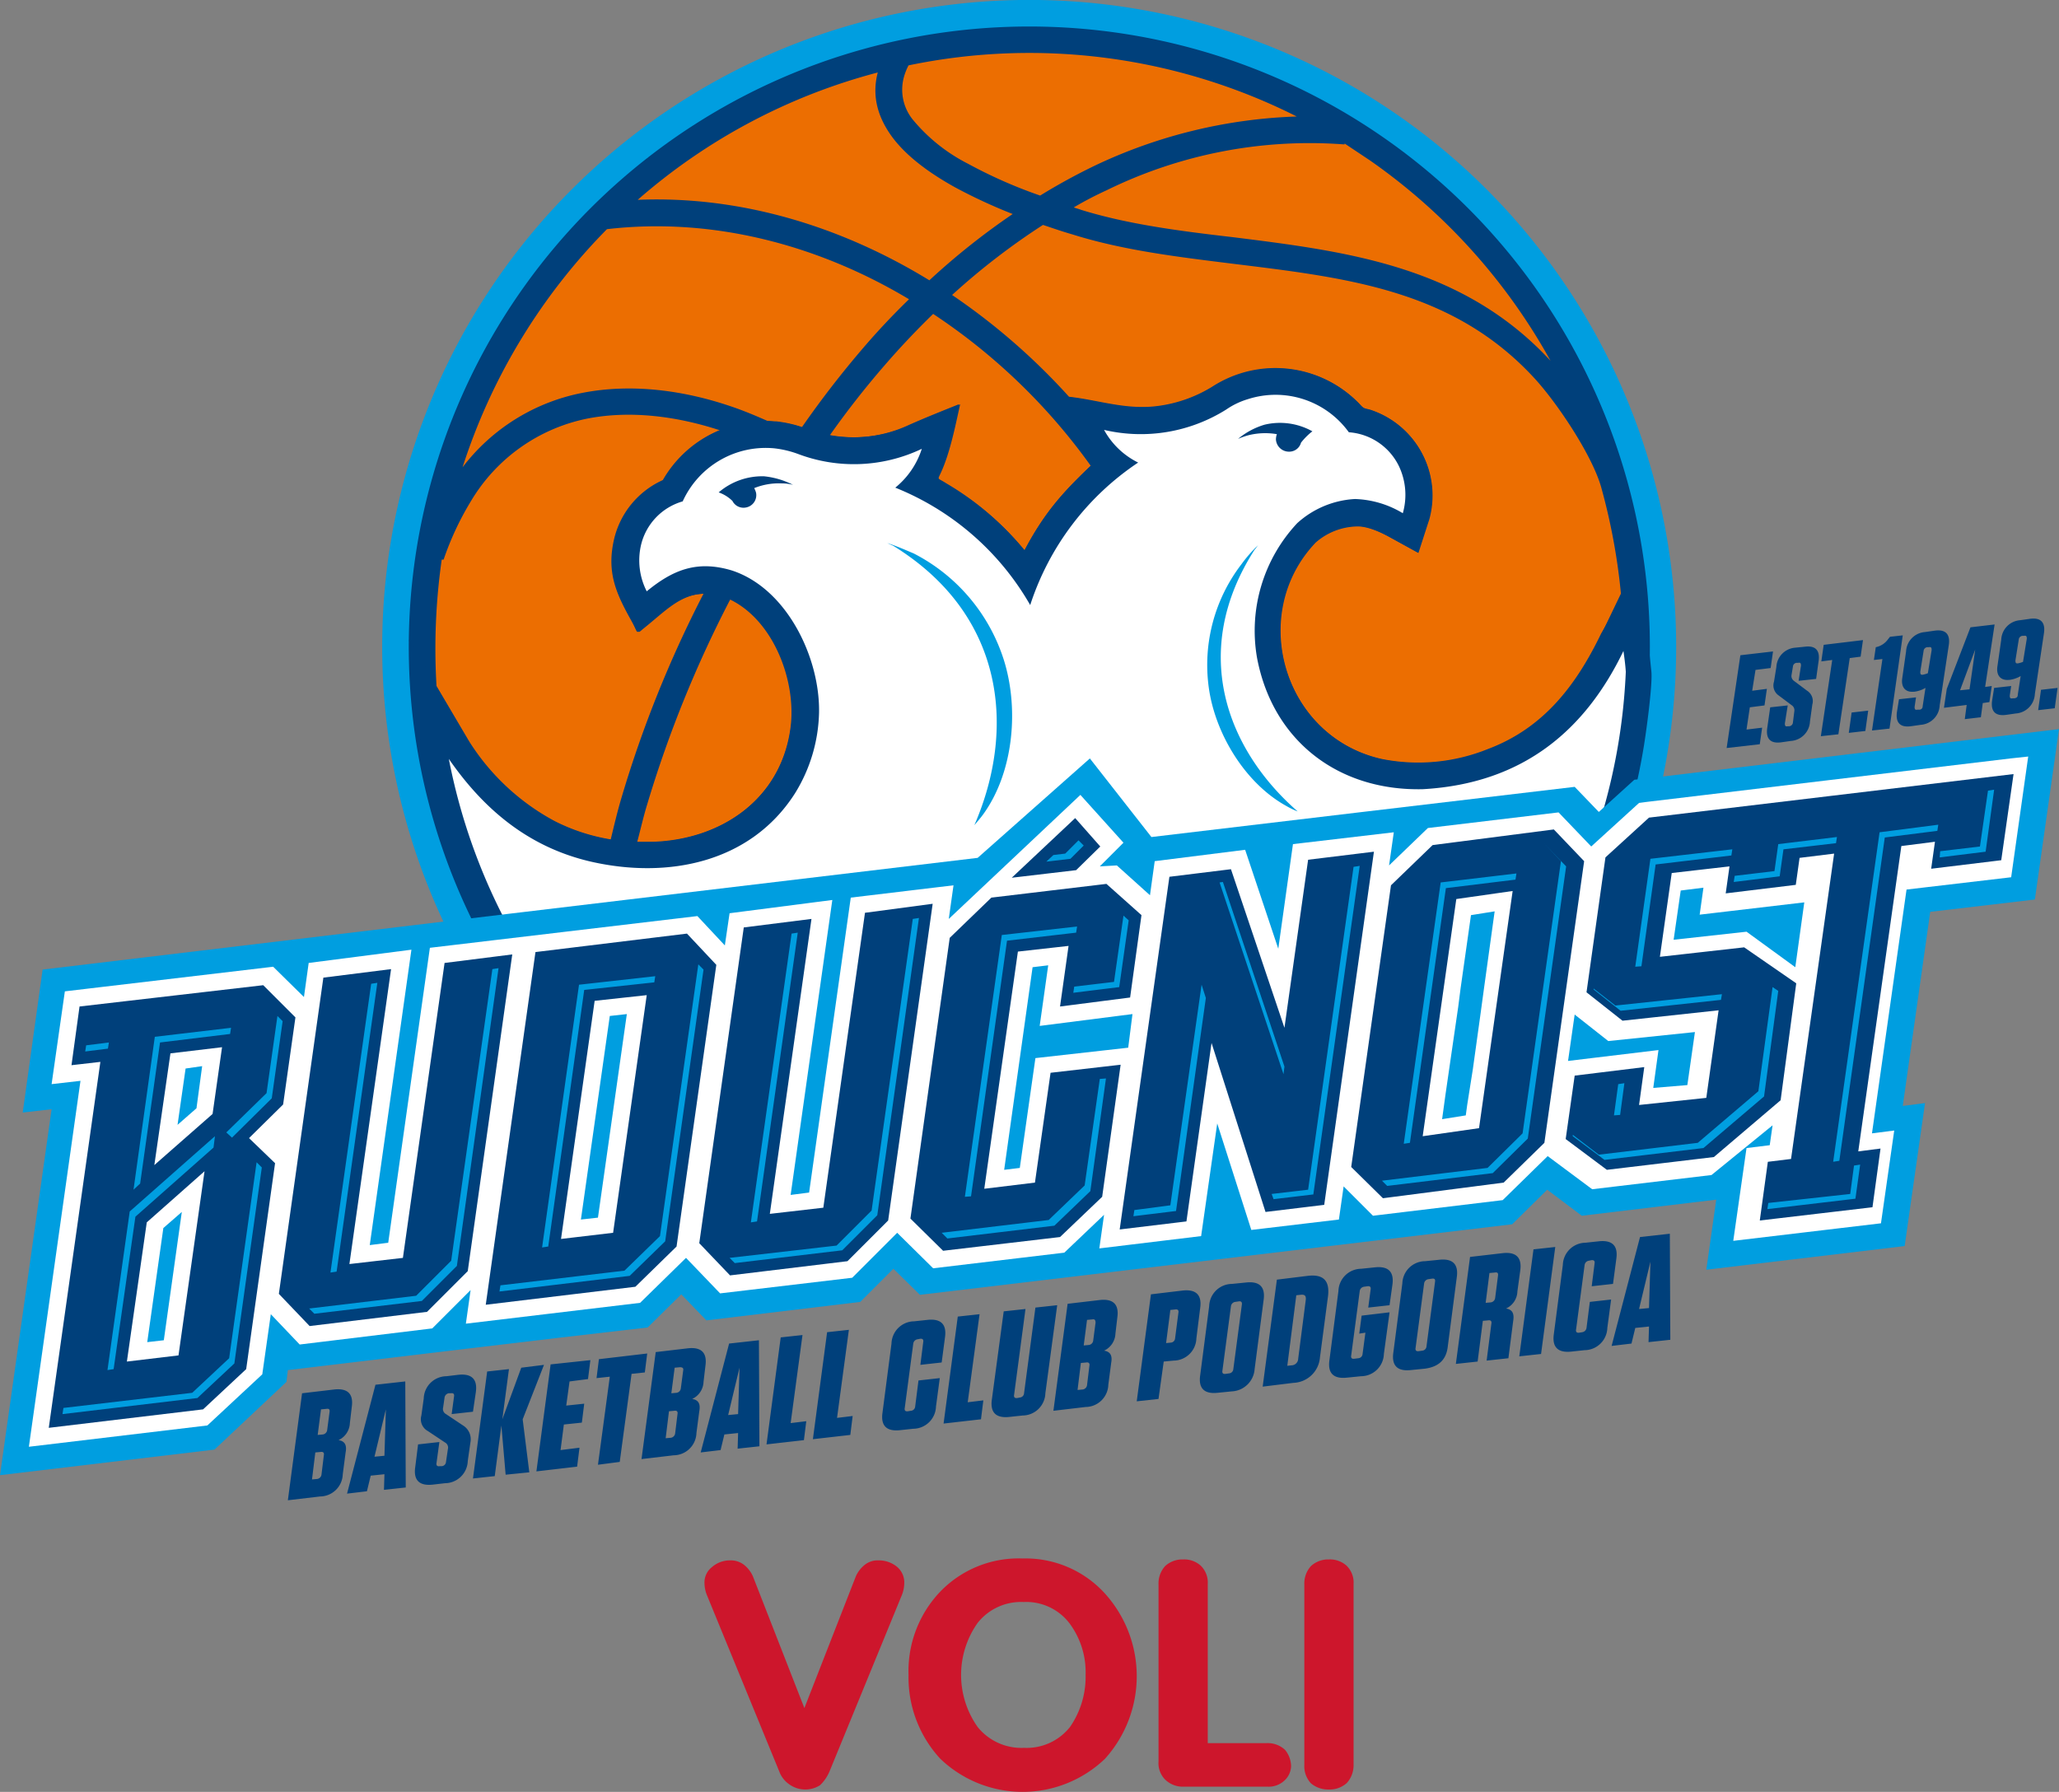 ﻿<?xml version="1.0" encoding="UTF-8" standalone="no"?>
<svg xmlns:rdf="http://www.w3.org/1999/02/22-rdf-syntax-ns#" xmlns="http://www.w3.org/2000/svg" height="288.717" width="331.73" version="1.1" xmlns:cc="http://creativecommons.org/ns#" xmlns:dc="http://purl.org/dc/elements/1.1/" viewBox="0 0 331.73 288.717"><rect x="0" y="0" width="331.73" height="288.717" fill="#808080" stroke="none"/><path d="M225.628,18.848A104.25,104.25,0,0,0,106.025,189.633c2.212,1.526,4.5,2.975,6.789,4.348L237.222,180.251A101.8,101.8,0,0,0,251.181,164.08,104.297,104.297,0,0,0,225.628,18.848" fill="#009ee0" fill-rule="evenodd"/><path d="M223.187,22.357A99.976,99.976,0,1,0,247.749,161.563,99.965,99.965,0,0,0,223.187,22.357" fill="#00407b" fill-rule="evenodd"/><path d="M220.746,25.866q-2.059-1.373-4.119-2.746v.153a74.207,74.207,0,0,0-38.367,7.399,57.114,57.114,0,0,0-5.263,2.746c.381.153.763.229,1.144.381,7.628,2.365,16.018,3.433,24.561,4.424C216.932,40.511,235.62,42.799,249.808,58.131A95.898,95.898,0,0,0,220.746,25.866Zm-11.823-7.094a95.689,95.689,0,0,0-62.547-8.238,9.748,9.748,0,0,0-.686,1.678,7.667,7.667,0,0,0,1.526,7.246,28.019,28.019,0,0,0,8.772,6.941,76.999,76.999,0,0,0,11.594,5.111,97.884,97.884,0,0,1,8.772-4.805A81.906,81.906,0,0,1,208.923,18.772ZM141.418,11.678a95.486,95.486,0,0,0-38.673,20.519c16.552-.687,32.799,4.272,46.987,12.967A114.554,114.554,0,0,1,163.157,34.485a86.249,86.249,0,0,1-9.23-4.272c-4.272-2.365-7.857-5.034-10.145-8.085C141.418,18.925,140.426,15.492,141.418,11.678ZM97.787,36.926A96.736,96.736,0,0,0,74.523,75.293,31.924,31.924,0,0,1,93.745,63.318c8.085-1.602,16.552-.381,23.951,2.136,2.059.686,4.043,1.526,5.95,2.365.458,0,.992.076,1.449.076a19.979,19.979,0,0,1,4.119.915,158.065,158.065,0,0,1,9.916-12.815q3.432-4.005,7.323-7.78C131.807,39.443,114.797,34.943,97.787,36.926ZM71.167,90.168a101.212,101.212,0,0,0-.839,20.366l5.263,8.924a36.919,36.919,0,0,0,13.73,12.815,30.908,30.908,0,0,0,9.077,2.975c.534-2.212,1.068-4.5,1.754-6.789A187.826,187.826,0,0,1,113.348,95.659c-3.814.153-6.178,2.822-9.611,5.568-1.144.915-.61.915-1.754-1.144C99.466,95.583,97.94,92.227,99.16,86.888a13.944,13.944,0,0,1,7.857-9.535,18.728,18.728,0,0,1,9.001-8.009c-6.712-2.212-14.264-3.28-21.358-1.907a28.35,28.35,0,0,0-18.764,13.272,47.486,47.486,0,0,0-4.424,9.458Zm46.529,6.331a189.423,189.423,0,0,0-13.425,33.104c-.61,1.983-1.068,4.043-1.602,6.026h2.593c10.908-.381,20.442-6.789,22.12-18.078C128.603,110.076,124.942,99.931,117.696,96.499Zm143.477-.61a99.444,99.444,0,0,0-3.204-17.391c-1.449-5.111-6.941-13.349-10.603-17.391-13.349-14.645-30.892-16.4-49.351-18.688-8.619-1.068-17.239-2.136-25.248-4.653-1.602-.458-3.127-.992-4.729-1.526a111.575,111.575,0,0,0-14.645,11.289A104.255,104.255,0,0,1,172.234,63.928c4.882.534,9.306,2.212,14.569,1.449a22.153,22.153,0,0,0,8.467-3.051,18.731,18.731,0,0,1,23.951,2.975c.61.686.915.458,1.907.839a14.469,14.469,0,0,1,9.077,17.468l-.153.458-1.602,4.958-4.577-2.517c-1.526-.839-3.661-1.831-5.416-1.754a10.403,10.403,0,0,0-6.56,2.593c-10.984,11.518-5.187,31.35,10.679,34.935a30.02,30.02,0,0,0,17.162-1.602c8.924-3.356,14.188-10.221,18.23-18.612A67.803,67.803,0,0,0,261.173,95.888Zm-85.431-20.824a96.936,96.936,0,0,0-25.4-24.485q-4.119,4.005-7.78,8.238A142.988,142.988,0,0,0,133.714,70.107a21.669,21.669,0,0,0,13.043-1.678c2.593-1.144,5.263-2.212,7.933-3.28-.763,3.433-1.602,7.704-3.051,10.908-.61,1.373-.686.839.839,1.831A46.279,46.279,0,0,1,165.064,88.718c3.127-5.95,6.026-9.23,10.679-13.654" fill="#ec6e01" fill-rule="evenodd"/><path d="M165.064,88.642c3.28-6.178,6.255-9.458,11.289-14.188a65.455,65.455,0,0,1-6.255-10.603c5.797.153,10.679,2.517,16.781,1.602a22.152,22.152,0,0,0,8.467-3.051,18.731,18.731,0,0,1,23.951,2.975c.61.687.915.458,1.907.839a14.469,14.469,0,0,1,9.077,17.468l-.153.458-1.602,4.958L223.95,86.582c-1.526-.839-3.661-1.831-5.416-1.754a10.403,10.403,0,0,0-6.56,2.593c-10.984,11.518-5.187,31.35,10.679,34.935a30.02,30.02,0,0,0,17.162-1.602c8.924-3.356,14.188-10.221,18.23-18.612,1.907-4.043,3.89-8.085,5.797-12.128.763,6.026,1.602,12.128,2.212,18.154.229,2.059-.839,9.84-1.22,12.128a99.983,99.983,0,0,1-16.781,41.266c-31.502,45.232-93.974,56.216-139.13,24.561a99.681,99.681,0,0,1-40.808-62.929c-.763-6.712-1.449-13.425-2.212-20.137q4.805,8.238,9.611,16.476a36.919,36.919,0,0,0,13.73,12.815,32.154,32.154,0,0,0,15.942,3.356c10.908-.381,20.442-6.789,22.12-18.078,1.22-7.857-2.899-18.612-10.831-21.51-5.95-1.678-8.619,1.678-12.967,5.111-1.144.915-.61.915-1.754-1.144-2.517-4.5-4.043-7.857-2.822-13.196a13.943,13.943,0,0,1,7.857-9.535,18.846,18.846,0,0,1,18.23-9.382,18.184,18.184,0,0,1,4.882,1.144,21.348,21.348,0,0,0,16.628-.687c2.593-1.144,5.263-2.212,7.933-3.28-.763,3.433-1.602,7.704-3.051,10.908-.61,1.373-.686.839.839,1.831A46.072,46.072,0,0,1,165.064,88.642" fill="#00407b" fill-rule="evenodd"/><path d="M165.979,97.49a43.89,43.89,0,0,0-21.739-18.917,13.189,13.189,0,0,0,4.272-6.255,25.432,25.432,0,0,1-19.908.839,16.363,16.363,0,0,0-3.814-.915,14.678,14.678,0,0,0-14.798,8.543,9.617,9.617,0,0,0-6.712,7.017,10.963,10.963,0,0,0,.915,7.475c4.272-3.509,8.162-5.034,13.73-3.356,8.848,2.899,14.188,14.035,14.035,22.883a25.762,25.762,0,0,1-3.89,13.043c-7.17,11.213-20.519,13.806-32.875,10.984-10.221-2.365-17.391-8.619-22.883-16.552a95.727,95.727,0,0,0,189.625-14.035c-.076-1.144-.229-2.288-.381-3.356-6.026,12.509-15.942,21.358-32.342,22.273-13.577.305-24.18-7.78-26.697-21.205a25.355,25.355,0,0,1,6.484-21.663A15.03,15.03,0,0,1,218.305,80.404a15.841,15.841,0,0,1,7.704,2.288,10.759,10.759,0,0,0-.61-7.551,9.726,9.726,0,0,0-8.085-5.492,14.554,14.554,0,0,0-16.247-5.339,12.38,12.38,0,0,0-3.509,1.678,25.895,25.895,0,0,1-19.68,3.28,12.618,12.618,0,0,0,5.492,5.263A43.867,43.867,0,0,0,165.979,97.49ZM199.465,70.717a11.86,11.86,0,0,1,1.754-.61,11.241,11.241,0,0,1,4.5-.153,2.742,2.742,0,0,0-.153.839,2.103,2.103,0,0,0,2.136,1.983,1.968,1.968,0,0,0,1.907-1.449,10.397,10.397,0,0,1,1.831-1.831,10.694,10.694,0,0,0-7.704-1.068A12.045,12.045,0,0,0,199.465,70.717Zm-71.701,7.399a7.522,7.522,0,0,0-1.831-.229,10.609,10.609,0,0,0-4.424.763,3.188,3.188,0,0,1,.305.763,2.023,2.023,0,0,1-1.678,2.365,1.995,1.995,0,0,1-2.136-1.068,6.018,6.018,0,0,0-2.212-1.373,10.761,10.761,0,0,1,7.323-2.593,13.213,13.213,0,0,1,4.653,1.373" fill="#fff" fill-rule="evenodd"/><path d="M142.944,87.498c.305.153.686.305.992.458,18.154,11.213,19.68,29.748,13.043,45.004.458-.534.915-1.068,1.373-1.678,4.958-6.789,5.873-17.086,3.356-25.019a29.205,29.205,0,0,0-14.493-17.086c-1.449-.61-2.822-1.22-4.272-1.678" fill="#009ee0" fill-rule="evenodd"/><path d="M202.745,87.803c-.229.229-.381.534-.61.763-10.526,16.4-4.5,32.189,6.941,42.181a12.407,12.407,0,0,1-1.754-.839c-6.712-3.661-11.594-11.747-12.586-19.222a26.636,26.636,0,0,1,5.263-19.756,21.782,21.782,0,0,1,2.746-3.127" fill="#009ee0" fill-rule="evenodd"/><path d="M210.144,284.369V255.308a4.168,4.168,0,0,1,1.068-2.975,4.107,4.107,0,0,1,2.899-1.068,3.994,3.994,0,0,1,2.822.992,3.796,3.796,0,0,1,1.144,2.975V284.293a4.3,4.3,0,0,1-1.068,2.975,4.107,4.107,0,0,1-2.899,1.068,4.32,4.32,0,0,1-2.899-.992A4.043,4.043,0,0,1,210.144,284.369Zm-23.493-.534V255.308a4.168,4.168,0,0,1,1.068-2.975,4.106,4.106,0,0,1,2.899-1.068,3.994,3.994,0,0,1,2.822.992,3.796,3.796,0,0,1,1.144,2.975v25.629h9.535a4.106,4.106,0,0,1,2.899,1.068,4.231,4.231,0,0,1,.992,2.593,3.251,3.251,0,0,1-1.068,2.365,3.688,3.688,0,0,1-2.746.992H190.769a4.084,4.084,0,0,1-3.051-1.144A3.741,3.741,0,0,1,186.65,283.835Zm-11.747-13.959a13.187,13.187,0,0,0-2.593-8.314,8.753,8.753,0,0,0-7.399-3.433,8.899,8.899,0,0,0-7.399,3.356,14.52,14.52,0,0,0,0,16.781,9.048,9.048,0,0,0,7.475,3.356,8.899,8.899,0,0,0,7.399-3.356A14.208,14.208,0,0,0,174.904,269.877Zm-28.528,0a18.535,18.535,0,0,1,5.111-13.425,17.529,17.529,0,0,1,13.272-5.339,17.272,17.272,0,0,1,13.12,5.492,19.868,19.868,0,0,1,.153,26.773,19.165,19.165,0,0,1-26.544,0A19.302,19.302,0,0,1,146.376,269.877Zm-20.824,15.561L113.882,256.986a5.311,5.311,0,0,1-.381-1.907,3.144,3.144,0,0,1,1.22-2.593,4.383,4.383,0,0,1,2.899-1.068,3.481,3.481,0,0,1,2.212.686,4.992,4.992,0,0,1,1.449,1.831l8.314,21.281,8.314-21.281a4.992,4.992,0,0,1,1.449-1.831,3.337,3.337,0,0,1,2.212-.686,4.606,4.606,0,0,1,2.899.992,3.289,3.289,0,0,1,1.22,2.67,5.311,5.311,0,0,1-.381,1.907l-11.67,28.451a6.567,6.567,0,0,1-1.526,2.212,4.419,4.419,0,0,1-4.958-.153,4.339,4.339,0,0,1-1.602-2.059" fill="#cd162c"/><path d="M46.377,220.754l-.229,1.907L34.554,233.569,0,237.688l8.314-58.962-4.653.534L6.865,156.224q75.4-9.039,150.648-18.001l18.078-16.018,9.916,12.662c22.959-2.746,42.486-5.034,68.192-8.085l3.89,4.043,5.721-5.187,2.746-.305c21.892-2.593,43.783-5.263,65.675-7.857l-3.89,27.46-16.857,1.983-4.424,31.274,3.585-.458-3.28,23.036-31.96,3.814,1.602-11.289-21.663,2.593-5.568-4.195-5.645,5.568c-35.927,4.272-59.42,7.094-95.423,11.365l-4.272-4.195-5.339,5.339-24.79,2.975-4.043-4.195-5.416,5.339c-19.374,2.212-38.673,4.577-57.971,6.865" fill="#009ee0" fill-rule="evenodd"/><path d="M75.82,207.863l-6.178,6.178L48.283,216.635l-4.653-4.882-1.373,9.687-8.848,8.238L4.653,233.111l8.314-58.962-4.653.534L10.45,159.732,44.012,155.766l4.958,4.882.763-5.492L66.285,153.02l-6.712,47.597,2.975-.381,6.712-47.521,43.097-5.111,4.424,4.729.763-5.187,16.552-2.136L127.383,192.532l2.975-.381,6.712-47.521,16.552-1.983-.763,5.416,21.205-19.985,6.941,7.704-3.814,3.814,2.746-.153,5.339,4.805.763-5.492,14.569-1.831,5.339,15.942,2.365-16.857,16.247-1.907-.763,5.339,6.255-6.026,21.053-2.517,5.263,5.492,7.704-7.018,1.144-.153c19.603-2.365,39.13-4.653,58.733-7.018l2.822-.305-2.746,19.451-16.857,1.983-5.568,39.283,3.585-.458-2.136,14.95L279.251,199.931l2.136-14.95,3.738-.458.458-3.204-9.84,8.009-19.222,2.288-7.17-5.339-7.246,7.094-20.9,2.517-4.729-4.729-.763,5.339-14.111,1.678-5.492-17.162-2.593,18.154L177.116,201.151l.763-5.416-6.407,6.102-21.129,2.517-5.797-5.721-7.246,7.246-21.281,2.517-5.492-5.721-7.399,7.246-28.07,3.356Zm161.479-35.621,1.144-8.238.686-5.034,1.678-12.128-3.814.61-1.678,11.823-.381,2.975-1.22,8.39-.839,5.797-.534,3.89,3.814-.61.229-1.678Zm15.332-1.297,14.569-1.754-.839,6.102,5.492-.458,1.22-8.543-13.959,1.449L253.698,163.47Zm-70.175-7.551-14.95,1.907,1.373-9.764-2.517.305L161.784,188.489l2.517-.305,2.517-17.696,14.95-1.678Zm106.788-7.551,1.449-10.45-16.857,1.983.61-4.348-3.661.458-1.144,7.933,11.747-1.297ZM29.901,172.166l-1.297,9.077,3.051-2.67.915-6.789Zm-3.585,25.705-2.593,18.383,2.67-.305,2.899-20.671Zm71.929-34.172L93.592,196.498l2.746-.305,4.653-32.799Z" fill="#fff" fill-rule="evenodd"/><path d="M173.226,131.815l-10.221,9.611,10.374-1.22,3.89-3.814Zm-160.411,30.358-1.297,9.458,4.653-.534L7.857,230.06l24.866-2.975,6.941-6.484L44.317,187.421l-4.195-4.043,5.492-5.416,1.983-14.035-5.187-5.187ZM311.745,135.629l-.61,4.348,11.289-1.373,1.983-13.882c-19.603,2.365-39.13,4.653-58.733,7.017l-7.017,6.407-3.051,21.739,5.797,4.577,15.484-1.678-1.983,14.111-10.831,1.144.839-6.102-11.213,1.373-1.449,10.221,6.636,4.958,17.239-2.059,10.755-9.153,2.517-18.84-8.39-5.797-13.577,1.526,1.907-13.501,9.306-1.068-.61,4.348,11.289-1.373.61-4.348,5.568-.686-6.941,49.199-3.738.458-1.297,9.458,18.154-2.136,1.297-9.458-3.585.458,6.941-49.199Zm-133.485,6.789,5.645,5.034L182.074,160.724l-11.289,1.449,1.373-9.764-8.162.915L158.58,191.54l8.162-.992,2.517-17.696,11.289-1.297-2.975,21.281-6.789,6.484-18.84,2.212-5.263-5.187,6.331-45.232,6.712-6.484C173.073,143.028,163.615,144.172,178.26,142.417Zm16.934,25.629,8.696,27.231,9.458-1.144,8.009-56.903L210.754,138.527l-3.814,27.078-8.619-25.553-9.916,1.22-8.009,56.827,10.755-1.297ZM230.815,136.163l-6.712,6.484-6.407,45.385,5.111,5.034,19.451-2.517,6.56-6.407,6.407-45.385-4.882-5.111Zm3.814,8.696,9.077-1.297-5.416,38.215-9.077,1.297Zm-95.27,2.212-6.712,47.521-8.619.992L130.739,148.062l-10.908,1.373-7.17,50.877,4.958,5.187,18.917-2.288,6.56-6.56,7.17-51.029Zm-53.089,6.331-8.009,56.827,24.104-2.899,6.636-6.484,6.407-45.385-4.729-5.034Zm9.535,7.857,8.39-.915L98.779,198.634l-8.39.992Zm-24.18-6.102-6.712,47.521-8.619.992,6.712-47.521-10.908,1.373L44.927,208.474l4.958,5.187L68.802,211.372l6.56-6.56L82.532,153.783ZM27.46,169.725l8.314-.992-1.526,10.755-9.382,8.238Zm-3.814,27.231,9.306-8.238-4.195,29.672-8.314.992Z" fill="#00407b" fill-rule="evenodd"/><path d="M54.538,232.043a3.161,3.161,0,0,0,1.831-2.746l.305-2.593c.305-2.136-.686-3.051-2.822-2.822l-5.187.61-2.288,17.239,5.187-.61a3.698,3.698,0,0,0,3.661-3.585l.458-3.509C55.911,232.806,55.53,232.196,54.538,232.043ZM53.089,227.543l-.381,2.899a.809.809,0,0,1-.686.686l-.839.076.534-4.119.839-.076C53.013,226.933,53.165,227.085,53.089,227.543Zm-2.288,6.484.839-.076c.458-.076.61.153.534.534l-.381,3.127a.809.809,0,0,1-.686.687l-.839.076Zm14.493-11.442-4.805.534-4.577,17.544,3.204-.381.61-2.517,2.212-.229-.076,2.517,3.509-.381ZM62.166,227.085l-.229,7.475-1.602.153Zm12.433,2.593-2.746-1.831a.931.931,0,0,1-.458-1.068l.229-1.602a.809.809,0,0,1,.686-.687H72.616c.458-.076.61.153.534.534l-.381,2.822,3.432-.381.458-3.127c.305-2.136-.686-3.051-2.822-2.822l-1.907.229a3.698,3.698,0,0,0-3.661,3.585l-.381,2.746a2.17,2.17,0,0,0,1.068,2.517l2.746,1.831a.931.931,0,0,1,.458,1.068l-.305,2.059a.737.737,0,0,1-.686.687h-.305c-.458.076-.61-.153-.534-.534l.458-3.356-3.432.381-.458,3.661c-.305,2.136.686,3.051,2.822,2.822l1.983-.229a3.698,3.698,0,0,0,3.661-3.585l.458-3.204A2.595,2.595,0,0,0,74.599,229.679ZM85.278,237.23,84.21,228.687l3.432-8.772-3.661.458L80.93,228.687l1.068-8.085-3.509.381L76.201,238.222l3.509-.381,1.068-8.162.686,7.933Zm3.432-17.391-2.288,17.239,6.56-.763.381-3.051-3.051.381.534-4.119,2.899-.305.381-3.051-2.899.305.534-3.89,2.975-.381.381-3.051ZM99.847,235.552l1.907-14.188,2.136-.229.381-3.051-7.78.915-.381,3.051,2.136-.229-1.907,14.188Zm11.67-10.145a3.161,3.161,0,0,0,1.831-2.746l.305-2.593c.305-2.136-.686-3.051-2.822-2.822l-5.187.61-2.288,17.239,5.187-.61a3.698,3.698,0,0,0,3.661-3.585l.458-3.509C112.89,226.17,112.509,225.56,111.517,225.407Zm-1.449-4.577-.381,2.899a.809.809,0,0,1-.686.687l-.839.076.534-4.119.839-.076C109.992,220.297,110.144,220.449,110.068,220.83Zm-2.288,6.56.839-.076c.458-.076.61.153.534.534l-.381,3.127a.809.809,0,0,1-.686.686l-.839.076Zm14.493-11.442-4.805.534-4.577,17.544,3.204-.381.61-2.517,2.212-.229-.076,2.517,3.509-.381Zm-3.127,4.424-.229,7.475-1.602.153Zm6.636-4.882-2.288,17.239,6.026-.686.381-3.051-2.517.305,1.907-14.188Zm7.475-.839L130.968,231.891l6.026-.687.381-3.051-2.517.305,1.907-14.188Zm14.722,7.78-.534,4.195a.737.737,0,0,1-.686.686l-.458.076c-.458.076-.61-.153-.534-.534l1.373-10.374a.809.809,0,0,1,.686-.686l.381-.076c.458-.076.61.153.534.534l-.458,3.661,3.432-.381.534-4.043c.305-2.136-.686-3.051-2.822-2.822l-2.136.229a3.698,3.698,0,0,0-3.661,3.585l-1.449,11.136c-.305,2.136.686,3.051,2.822,2.822l2.136-.229a3.698,3.698,0,0,0,3.661-3.585l.61-4.577Zm6.331-10.297-2.288,17.239,6.026-.687.381-3.051-2.517.305,1.907-14.188Zm16.018-1.831-3.509.381-1.831,13.806a.737.737,0,0,1-.686.687l-.381.076c-.458.076-.61-.153-.534-.534l1.831-13.806-3.509.381-1.907,14.188c-.305,2.136.686,3.051,2.822,2.822l2.136-.229a3.698,3.698,0,0,0,3.661-3.585Zm7.551,7.323a3.161,3.161,0,0,0,1.831-2.746l.305-2.593c.305-2.136-.686-3.051-2.822-2.822l-5.187.61L169.717,227.314l5.187-.61a3.698,3.698,0,0,0,3.661-3.585l.458-3.509C179.252,218.39,178.87,217.779,177.879,217.627Zm-1.373-4.5-.381,2.899a.809.809,0,0,1-.686.686l-.839.076.534-4.119.839-.076C176.353,212.516,176.506,212.669,176.506,213.126ZM174.141,219.61l.839-.076c.458-.076.61.153.534.534l-.381,3.127a.809.809,0,0,1-.686.687l-.839.076Z" fill="#00407b" fill-rule="evenodd"/><path d="M187.489,219.381l1.602-.153a3.698,3.698,0,0,0,3.661-3.585l.61-4.882c.305-2.136-.686-3.051-2.822-2.822l-5.111.61-2.288,17.239,3.509-.381Zm2.365-7.857-.534,4.119a.737.737,0,0,1-.686.687l-.763.076.686-5.339.763-.076C189.778,210.914,189.93,211.143,189.854,211.525Zm12.281,9.077,1.449-11.136c.305-2.136-.686-3.051-2.822-2.822l-2.288.229a3.698,3.698,0,0,0-3.661,3.585l-1.449,11.136c-.305,2.136.686,3.051,2.822,2.822l2.288-.229A3.866,3.866,0,0,0,202.135,220.602Zm-2.059-10.374-1.373,10.374a.737.737,0,0,1-.686.687l-.534.076c-.458.076-.61-.153-.534-.534l1.373-10.374a.809.809,0,0,1,.686-.687l.534-.076C199.923,209.618,200.152,209.77,200.075,210.228Zm3.356,13.196,4.958-.61a4.453,4.453,0,0,0,4.272-4.119l1.297-9.84c.305-2.517-.763-3.585-3.28-3.28l-4.958.61Zm5.416-14.722.686-.076c.686-.076.915.153.839.839l-1.22,9.458a1.091,1.091,0,0,1-1.068,1.068l-.686.076Zm11.136,6.026-.458,3.433a.737.737,0,0,1-.686.687l-.61.076c-.458.076-.61-.153-.534-.534l1.373-10.374a.809.809,0,0,1,.686-.687l.534-.076c.458-.076.61.153.534.534l-.381,2.899,3.432-.381.458-3.28c.305-2.136-.686-3.051-2.822-2.822l-2.212.229a3.698,3.698,0,0,0-3.661,3.585l-1.449,11.136c-.305,2.136.686,3.051,2.822,2.822l2.288-.229a3.698,3.698,0,0,0,3.661-3.585l.915-6.712-4.5.534-.381,2.899Zm13.272,2.212,1.449-11.137c.305-2.136-.686-3.051-2.822-2.822l-2.288.229a3.698,3.698,0,0,0-3.661,3.585L224.484,217.932c-.305,2.136.686,3.051,2.822,2.822l2.288-.229C231.807,220.22,233.027,219.076,233.256,216.94Zm-2.059-10.374-1.373,10.374a.737.737,0,0,1-.686.687l-.534.076c-.458.076-.61-.153-.534-.534l1.373-10.374a.809.809,0,0,1,.686-.686l.534-.076C231.12,205.956,231.273,206.109,231.196,206.567Zm11.442,4.272a3.126,3.126,0,0,0,1.831-2.746l.458-3.356c.305-2.136-.687-3.051-2.822-2.822l-5.263.61-2.288,17.239,3.509-.381.839-6.56.839-.076c.458-.076.61.153.534.534l-.763,5.95,3.509-.381.763-5.95C244.011,211.601,243.63,210.991,242.638,210.838Zm-1.297-5.263-.458,3.585a.809.809,0,0,1-.686.686l-.839.076.61-4.805.839-.076C241.265,204.965,241.417,205.117,241.341,205.575Zm9.23-4.653-3.509.381-2.288,17.239,3.509-.381Zm5.568,8.848-.534,4.195a.809.809,0,0,1-.686.687l-.458.076c-.458.076-.61-.153-.534-.534l1.373-10.374a.809.809,0,0,1,.686-.687l.381-.076c.458-.076.61.153.534.534l-.458,3.661,3.432-.381.534-4.043c.305-2.136-.686-3.051-2.822-2.822l-2.136.229a3.698,3.698,0,0,0-3.661,3.585l-1.449,11.136c-.305,2.136.687,3.051,2.822,2.822l2.136-.229a3.698,3.698,0,0,0,3.661-3.585l.61-4.577Zm12.891-10.984-4.805.534-4.577,17.544,3.204-.381.61-2.517,2.212-.229-.076,2.517,3.509-.381Zm-3.127,4.5-.229,7.475-1.602.153Z" fill="#00407b" fill-rule="evenodd"/><path d="M280.395,105.576l-2.212,14.95,5.339-.61.381-2.67-2.517.305.534-3.585,2.365-.305.381-2.67-2.365.305.534-3.356,2.441-.305.381-2.67Zm10.755,5.721-2.136-1.602a.952.952,0,0,1-.381-.915l.229-1.373a.656.656,0,0,1,.61-.61h.229c.381-.076.458.076.458.458l-.381,2.441,2.822-.305.381-2.746c.305-1.831-.458-2.67-2.212-2.441l-1.526.153a3.292,3.292,0,0,0-3.051,3.127l-.381,2.365a1.945,1.945,0,0,0,.763,2.212l2.136,1.602a.952.952,0,0,1,.381.915l-.229,1.831a.656.656,0,0,1-.61.61h-.229c-.381.076-.458-.076-.458-.458l.458-2.899-2.822.305-.458,3.204c-.305,1.831.458,2.67,2.212,2.441l1.602-.229a3.292,3.292,0,0,0,3.051-3.127l.381-2.746A1.977,1.977,0,0,0,291.15,111.296Zm5.034,7.018,1.831-12.281,1.754-.229.381-2.67-6.331.763-.381,2.67,1.754-.229-1.831,12.281ZM300.99,114.5l-2.67.305-.458,3.28,2.67-.305Zm5.568-12.128-2.059.229-.305.381a3.163,3.163,0,0,1-1.983,1.297l-.305,2.059,1.373-.153-1.678,11.518,2.822-.305Zm2.67,11.976h-.305c-.381.076-.458-.076-.458-.458l.229-1.526-2.746.305-.305,1.907c-.305,1.831.458,2.67,2.212,2.441l1.602-.229a3.292,3.292,0,0,0,3.051-3.127l1.449-9.611c.305-1.831-.458-2.67-2.212-2.441l-1.602.229a3.292,3.292,0,0,0-3.051,3.127l-.61,4.272c-.229,1.449.458,2.365,1.907,2.212h.076a4.814,4.814,0,0,0,1.754-.61l-.458,2.975A.521.521,0,0,1,309.228,114.347Zm1.373-5.873a4.741,4.741,0,0,1-.763.229c-.381.076-.458-.076-.458-.458l.534-3.356a.656.656,0,0,1,.61-.61h.229c.381-.076.458.076.458.458Zm2.593,5.568,3.661-.458-.305,2.288,2.593-.305.305-2.288,1.068-.153.381-2.593-1.068.153,1.526-10.069-3.89.458-3.814,9.916Zm2.593-2.822,2.441-6.56-.915,6.407Zm8.772,1.297h-.305c-.381.076-.458-.076-.458-.458l.229-1.526-2.746.305-.305,1.907c-.305,1.831.458,2.67,2.212,2.441l1.602-.229a3.292,3.292,0,0,0,3.051-3.127l1.449-9.687c.305-1.831-.458-2.67-2.212-2.441L325.475,99.931a3.292,3.292,0,0,0-3.051,3.127l-.61,4.272c-.229,1.449.458,2.365,1.907,2.212h.076a4.813,4.813,0,0,0,1.754-.61l-.458,2.975C325.094,112.288,324.941,112.44,324.56,112.517Zm1.373-5.873a4.74,4.74,0,0,1-.763.229c-.381.076-.458-.076-.458-.458l.534-3.356a.656.656,0,0,1,.61-.61h.229c.381-.076.458.076.458.458Zm5.568,4.195-2.67.305-.458,3.28,2.67-.305Z" fill="#00407b" fill-rule="evenodd"/><path d="M173.76,135.4l-2.136,2.136-1.907.229-1.144,1.068,3.89-.458,2.136-2.136ZM13.882,168.428l-.153.992,3.661-.458.153-.992Zm-3.661,58.428-.153.992,21.739-2.593,5.95-5.568,4.424-31.579-.839-.839-4.424,31.579-5.95,5.568Zm27.155-43.554,6.407-6.331,1.754-12.433-.839-.839L42.944,176.132l-6.484,6.331ZM25.782,167.97l11.289-1.373.153-.992L24.943,167.055l-3.432,24.638,1.068-.992Zm-3.966,28.07L34.401,184.904l.229-1.831L20.9,195.201l-3.585,25.553.992-.153Zm290.693-57.894,7.399-.915,1.373-9.992-.992.153-1.297,9.001-6.407.763Zm-55.759,21.129v.153l4.348,3.432,16.171-1.754.153-.915L260.258,162.021Zm4.272,20.366.686-5.111-.992.153-.686,5.034ZM253.393,182.844v.229l5.111,3.814,15.942-1.907,9.763-8.314,2.288-17.01-.915-.61-2.288,16.781-9.763,8.314-15.942,1.907Zm11.06-27.155,2.288-16.4,12.204-1.449.153-.992-13.196,1.526-2.441,17.391Zm15.027-14.569-.153.992,7.399-.915.61-4.348,8.467-.992.153-.992-9.458,1.144-.61,4.348Zm5.416,52.708-.153.992,14.188-1.678.763-5.492-.992.153-.61,4.577Zm11.442-6.789,7.323-52.097,8.467-1.068.153-.992-9.458,1.22-7.475,53.089ZM148.741,195.659l3.89,3.89,17.239-2.059,5.797-5.568,2.517-18.154-.992.076L174.751,191.006l-5.797,5.568-17.239,2.059Zm7.704-2.899,5.797-41.19L173.378,150.274l.153-.992-12.128,1.373-5.95,42.181Zm16.628-33.791-.153.992,7.399-.915,1.526-10.755-.839-.763-1.526,10.679Zm32.113,34.248,6.407-.763,7.475-52.936-.992.153L210.754,191.693l-5.873.686Zm1.754-21.358-9.916-29.748-.534.076L206.788,173.081Zm-24.18,23.112-.153.992,6.865-.839,4.805-34.325-.687-2.136-5.034,35.545Zm36.994-7.628,3.738,3.738,17.01-2.06,5.644-5.568,6.178-43.859-3.585-3.738,2.746,2.899-6.178,43.859-5.645,5.568-17.01,2.06Zm13.196-44.241,11.213-1.373.153-.992-12.204,1.449-5.95,42.105.992-.153ZM121.967,196.803l6.56-46.529-.992.153-6.56,46.529Zm-4.424,5.873.839.839,17.315-2.059,5.645-5.644,6.712-47.902-.992.153-6.636,46.987-5.645,5.645Zm-36.918,4.424-.153.992,20.976-2.517,5.721-5.568,6.178-43.783-.839-.839-6.178,43.783-5.721,5.568Zm13.501-47.597,11.289-1.22.153-.992-12.281,1.373-5.95,42.334.992-.153Zm-39.893,45.385L60.793,158.359l-.992.153-6.56,46.529Zm-4.424,5.95.839.839L67.963,209.618l5.645-5.644,6.712-47.978-.992.153-6.636,46.987-5.645,5.644Z" fill="#009ee0" fill-rule="evenodd"/></svg>